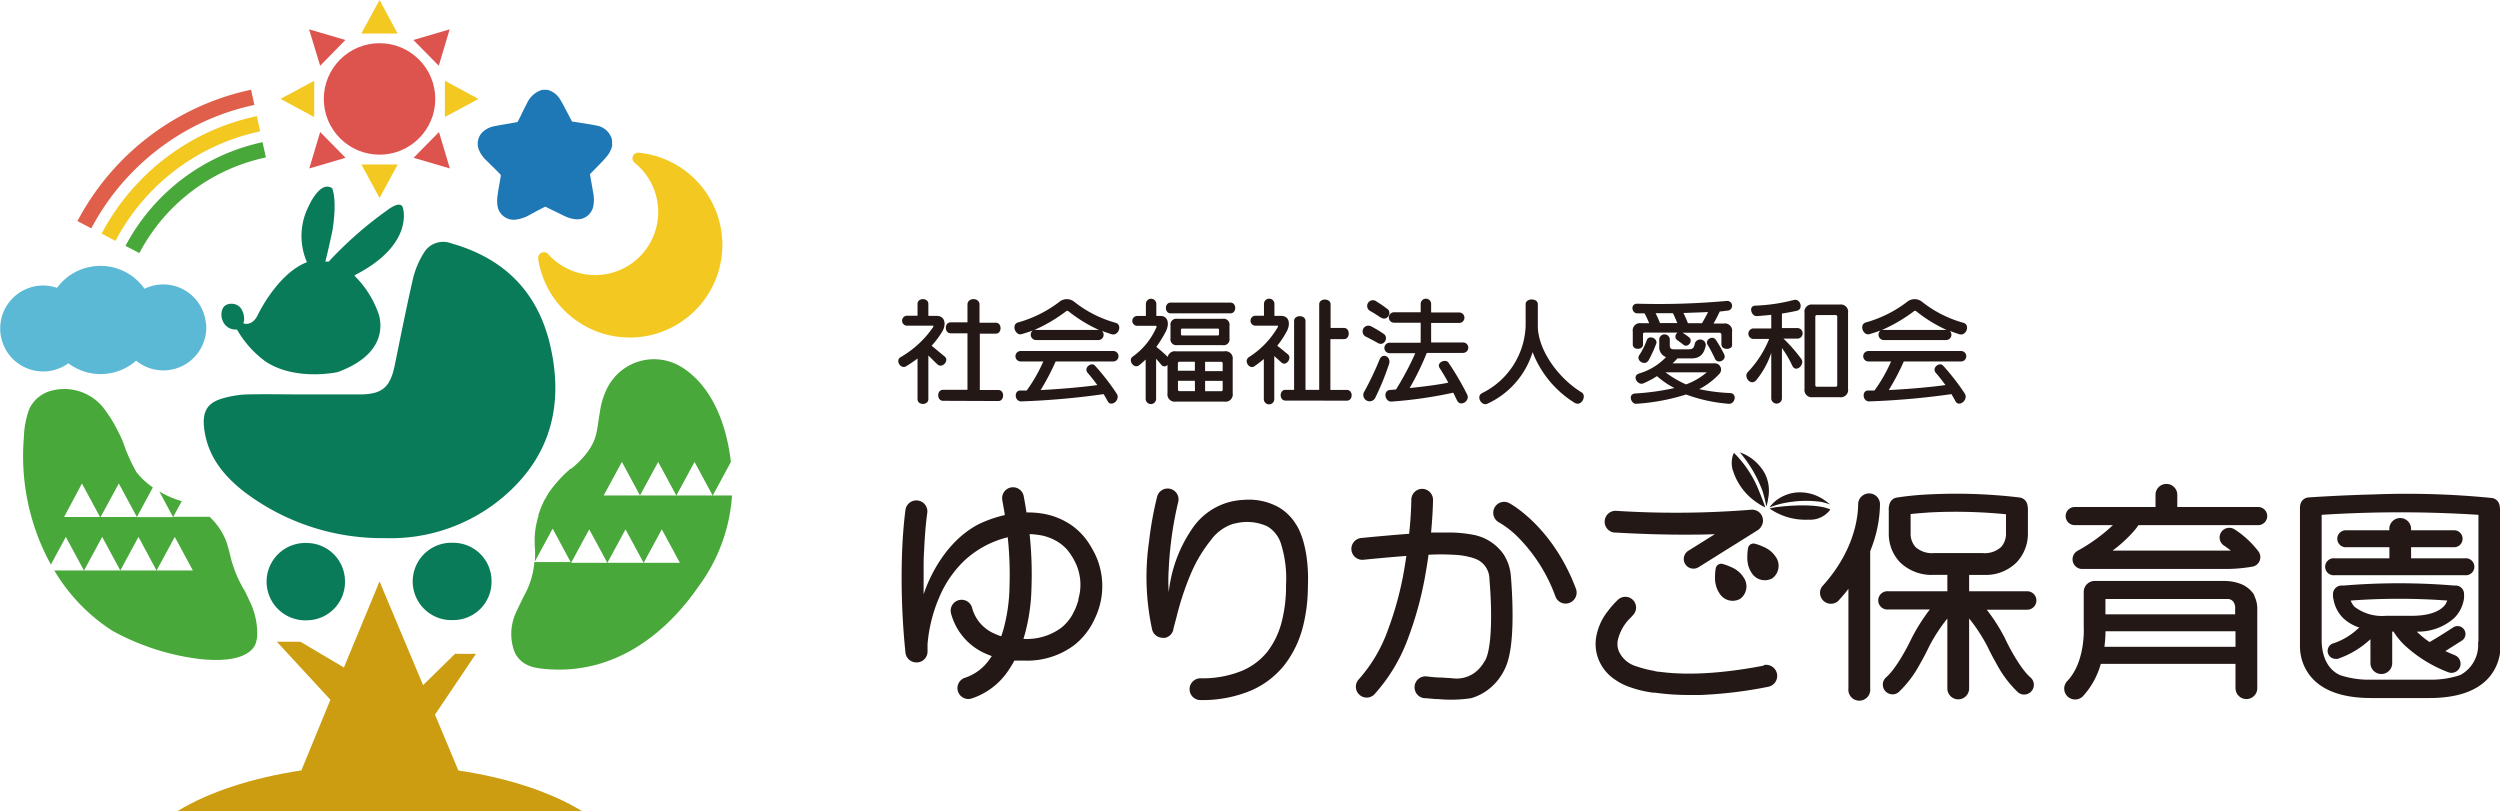 <svg id="レイヤー_1" data-name="レイヤー 1" xmlns="http://www.w3.org/2000/svg" viewBox="0 0 344.43 111.73"><defs><style>.cls-1{fill:#231815;}.cls-2{fill:#5bb9d5;}.cls-3{fill:#1f78b6;}.cls-4{fill:#0a7b58;}.cls-5{fill:#f3c921;}.cls-6{fill:#dd544f;}.cls-7{fill:#cc9d11;}.cls-8{fill:#48a839;}.cls-9{fill:#df5f4a;}</style></defs><title>header-logo</title><path class="cls-1" d="M129.89,50.76c-.38-.33-.94-.94-1.28-1.23v6c0,.88-1.49.88-1.49,0v-5.6A16.58,16.58,0,0,1,125.55,51c-.72.45-1.56-.78-.75-1.26a13.73,13.73,0,0,0,4.5-4.18c0-.07,0-.15,0-.15H125.6a.69.69,0,0,1,0-1.37h1.52V42.41c0-.88,1.49-.88,1.49,0v1.65h1.14c1.18,0,1.34,1.18.8,2.11a11.53,11.53,0,0,1-1.49,2c.4.32,1.28,1.07,1.78,1.47C131.56,50.19,130.53,51.34,129.89,50.76Zm.74,5c-.88,0-.88-1.52,0-1.52H134V46.46h-2.32c-.88,0-.88-1.51,0-1.51H134V42.5c0-1,1.66-1,1.66,0V45h2.24c.88,0,.88,1.51,0,1.51H135.7v7.76h2.55c.88,0,.88,1.52,0,1.52Z" transform="translate(-0.71 -0.54)"/><path class="cls-1" d="M153.86,46.59c-.25-.08-1.09-.36-1.34-.47a.73.73,0,0,1-.47,1.27h-8.62a.74.74,0,0,1-.42-1.33c-.37.16-1,.35-1.52.51-.91.27-1.47-1.33-.54-1.6a16.8,16.8,0,0,0,5.69-2.83,1.63,1.63,0,0,1,2.1,0,16.07,16.07,0,0,0,5.7,2.88C155.37,45.31,154.81,46.87,153.86,46.59Zm-.53,9.25q-.26-.48-.57-1a105.74,105.74,0,0,1-11.3,1c-1,.05-1.09-1.49-.18-1.5.31,0,.59,0,.88,0a21.48,21.48,0,0,0,2.29-4h-3.12a.72.72,0,0,1,0-1.44h12.76a.72.72,0,0,1,0,1.44h-7.94a32.72,32.72,0,0,1-2.07,3.94c3.52-.18,6.39-.49,7.81-.69-.46-.63-.91-1.2-1.32-1.67-.63-.7.51-1.57,1-1a31.32,31.32,0,0,1,3,3.87C155.11,55.66,153.8,56.67,153.33,55.84Zm-5.47-12.46a.26.26,0,0,0-.21,0A22,22,0,0,1,143.22,46h8.9A19.76,19.76,0,0,1,147.86,43.38Z" transform="translate(-0.71 -0.54)"/><path class="cls-1" d="M169.38,55.87h-6.67a1,1,0,0,1-1.15-1.15V50.8a.53.53,0,0,1-.85,0c-.23-.27-.47-.56-.72-.83v5.52a.72.72,0,0,1-1.44,0V50.08c-.28.25-.56.51-.87.76-.73.6-1.6-.64-.94-1.15a9.74,9.74,0,0,0,3.31-4.1c0-.08,0-.16-.08-.16h-2.58a.68.68,0,1,1,0-1.36h1.19V42.42a.72.72,0,0,1,1.44,0v1.65h.58c1.05,0,1.26,1.11.72,2.15a16.61,16.61,0,0,1-1.3,2.11,20.13,20.13,0,0,1,1.57,1.38,1,1,0,0,1,1.12-.77h6.67a1,1,0,0,1,1.16,1.15v4.63A1,1,0,0,1,169.38,55.87ZM162,43.71c-.88,0-.88-1.48,0-1.48h8.23c.88,0,.88,1.48,0,1.48Zm7.17,4.38h-6.27a.81.81,0,0,1-.93-.93V45.39a.81.81,0,0,1,.93-.93h6.27a.81.81,0,0,1,.93.93v1.77A.81.81,0,0,1,169.14,48.09Zm-3.84,2.29h-2.1a.21.21,0,0,0-.24.24v1h2.34Zm0,2.62H163v1.19a.21.21,0,0,0,.24.24h2.1Zm3.33-7a.17.17,0,0,0-.19-.19h-4.87a.17.17,0,0,0-.19.19v.56c0,.13.06.2.19.2h4.87c.13,0,.19-.07.19-.2Zm.5,4.63a.21.21,0,0,0-.24-.24h-2.18v1.28h2.42Zm0,2.38h-2.42v1.43h2.18a.21.21,0,0,0,.24-.24Z" transform="translate(-0.71 -0.54)"/><path class="cls-1" d="M177.27,50.49l-1-.89v5.93a.72.72,0,0,1-1.44,0V50a14.67,14.67,0,0,1-1.3,1c-.68.48-1.53-.74-.75-1.26a12.1,12.1,0,0,0,4-4.18c0-.07,0-.15,0-.15H173.6a.69.69,0,0,1,0-1.37h1.25V42.41a.72.72,0,0,1,1.44,0v1.65h.91c1.19,0,1.3,1.17.8,2.11a12.2,12.2,0,0,1-1.32,2c.41.32.86.69,1.47,1.19S177.89,51.07,177.27,50.49Zm.54,5.24c-.88,0-.88-1.48,0-1.48H179V44.76c0-.88,1.57-.88,1.57,0v9.49h1.89V42.47c0-.88,1.57-.88,1.57,0v3.25h1.84c.88,0,.88,1.54,0,1.54H184v7h2.27c.88,0,.88,1.48,0,1.48Z" transform="translate(-0.71 -0.54)"/><path class="cls-1" d="M190.55,47.8c-.63-.35-1.09-.59-1.6-.85a.8.8,0,1,1,.72-1.42,16.37,16.37,0,0,1,1.66,1C192.08,47,191.43,48.3,190.55,47.8Zm-.36,7.53a.87.87,0,1,1-1.5-.87,42.32,42.32,0,0,0,2.08-4.37c.37-1,1.65-.45,1.31.61A36.33,36.33,0,0,1,190.19,55.33Zm.8-11c-.64-.43-1-.66-1.52-.95a.79.79,0,1,1,.9-1.29,15.73,15.73,0,0,1,1.46,1C192.58,43.61,191.8,44.84,191,44.3Zm10.47,11.41c-.17-.37-.35-.75-.53-1.1a59.81,59.81,0,0,1-8.54,1.23c-.92,0-1.14-1.51-.2-1.6l.85-.07a40.7,40.7,0,0,0,2.66-5h-3.54a.72.72,0,0,1,0-1.44h4.28V45h-3.67a.72.72,0,0,1,0-1.44h3.67V42.41a.72.72,0,0,1,1.44,0v1.18h3.87a.72.72,0,0,1,0,1.44h-3.87v2.69h4.4a.72.72,0,0,1,0,1.44h-5A36.91,36.91,0,0,1,194.92,54c2.41-.24,4.35-.53,5.33-.74-.44-.8-.85-1.49-1.19-2-.51-.78.82-1.33,1.2-.77a37.64,37.64,0,0,1,2.58,4.4C203.29,55.79,201.89,56.65,201.46,55.71Z" transform="translate(-0.71 -0.54)"/><path class="cls-1" d="M217.67,56.05a14.25,14.25,0,0,1-5.81-7,11.57,11.57,0,0,1-6.27,7.13c-.72.33-1.59-1-.69-1.48a10.75,10.75,0,0,0,6-9.25v-3c0-.87,1.68-.87,1.68,0v3c0,3.23,2.75,7.14,6,9.13C219.37,55,218.62,56.59,217.67,56.05Z" transform="translate(-0.71 -0.54)"/><path class="cls-1" d="M238.87,56.17A21.73,21.73,0,0,1,233,54.89a28.49,28.49,0,0,1-6.86,1.28c-.71.07-1.2-1.36-.13-1.42A34.08,34.08,0,0,0,231.4,54,11.33,11.33,0,0,1,229,52.36a12.6,12.6,0,0,1-1.89,1c-.75.32-1.63-1-.59-1.36a8.39,8.39,0,0,0,3.72-2.26,1.45,1.45,0,0,1-.93-1.49v-1a.73.73,0,0,1,1.45,0V48c0,.45.05.67.61.67h1.83c.72,0,.88-.14,1-.76a.77.77,0,0,1,1.52.19c-.26,1.42-1,1.82-2,1.82h-1.92a5.4,5.4,0,0,1-.67.68h5.78a.86.86,0,0,1,.65,1.48,10,10,0,0,1-2.75,2.07,24.52,24.52,0,0,0,4.24.54C240.1,54.72,239.77,56.25,238.87,56.17Zm-1-8.11V46.68a.27.27,0,0,0-.28-.3h-5.08a7.07,7.07,0,0,1,.88.61c.68.49-.16,1.61-.81,1-.21-.18-.52-.39-.84-.63s-.25-.78.1-1h-4.53a.21.21,0,0,0-.24.24V48c0,.8-1.41.8-1.41,0V46.22a1,1,0,0,1,1.15-1.15h1.11c-.13-.32-.43-1-.64-1.36h-1c-.77,0-1-1.33,0-1.33A103.86,103.86,0,0,0,238.6,42a.67.67,0,1,1,.14,1.34c-.22,0-.59.08-1.1.12-.21.46-.58,1.2-.85,1.65h1.39a1,1,0,0,1,1.16,1.15v1.84C239.34,48.78,237.89,48.78,237.89,48.06Zm-10.08,2.18c-.45.73-1.76,0-1.22-.79a9.1,9.1,0,0,0,1-2c.29-.87,1.59-.26,1.32.45A18.11,18.11,0,0,1,227.81,50.24Zm3.38-6.55-2.37,0a14.66,14.66,0,0,1,.61,1.36h2.38C231.65,44.68,231.4,44.09,231.19,43.69Zm-1,8.15A14.1,14.1,0,0,0,233,53.5a9.38,9.38,0,0,0,2.85-1.66Zm2.47-8.18c.22.43.49,1.07.62,1.41h1.94c.25-.44.64-1.12.83-1.54C235.14,43.58,234,43.61,232.68,43.66ZM237,50a19.91,19.91,0,0,0-1-1.92c-.48-.67.61-1.41,1.09-.74a16.5,16.5,0,0,1,1.15,2C238.66,50.12,237.41,50.76,237,50Z" transform="translate(-0.71 -0.54)"/><path class="cls-1" d="M247.62,50.89a14,14,0,0,0-1.41-2.4v7a.74.74,0,0,1-1.47,0V49.15a11.82,11.82,0,0,1-2.07,3.77c-.78.87-1.79-.49-1.16-1.12a14.4,14.4,0,0,0,2.94-4.56h-2.22a.73.73,0,0,1,0-1.45h2.51V43.91c-.59.07-1.27.13-2,.18s-1.2-1.39-.21-1.44a24.52,24.52,0,0,0,5.35-.79c.89-.2,1.31,1.28.41,1.49-.45.1-1.13.24-2.08.39v2h2.21a.73.73,0,0,1,0,1.45h-2a20.6,20.6,0,0,1,2.48,2.84C249.4,50.76,248.12,52,247.62,50.89Zm6.55,4.37h-3.7a1,1,0,0,1-1.15-1.15V43.66a1,1,0,0,1,1.15-1.16h3.7a1,1,0,0,1,1.15,1.16V54.11A1,1,0,0,1,254.17,55.26Zm-.34-11.07a.21.21,0,0,0-.24-.24h-2.54a.21.21,0,0,0-.24.24v9.39a.21.21,0,0,0,.24.24h2.54a.21.21,0,0,0,.24-.24Z" transform="translate(-0.71 -0.54)"/><path class="cls-1" d="M270.66,46.59c-.25-.08-1.09-.36-1.34-.47a.73.73,0,0,1-.47,1.27h-8.62a.74.74,0,0,1-.42-1.33c-.37.16-1,.35-1.52.51-.91.27-1.47-1.33-.54-1.6a16.8,16.8,0,0,0,5.69-2.83,1.63,1.63,0,0,1,2.1,0,16.07,16.07,0,0,0,5.7,2.88C272.17,45.31,271.61,46.87,270.66,46.59Zm-.53,9.25q-.25-.48-.57-1a105.74,105.74,0,0,1-11.3,1c-.95.05-1.09-1.49-.18-1.5.31,0,.59,0,.88,0a21.48,21.48,0,0,0,2.29-4h-3.12a.72.72,0,0,1,0-1.44h12.76a.72.72,0,0,1,0,1.44H263a32.72,32.72,0,0,1-2.07,3.94c3.52-.18,6.39-.49,7.81-.69-.46-.63-.91-1.2-1.32-1.67-.63-.7.51-1.57,1-1a31.32,31.32,0,0,1,3,3.87C271.91,55.66,270.6,56.67,270.13,55.84Zm-5.47-12.46a.26.26,0,0,0-.21,0A22,22,0,0,1,260,46h8.9A19.76,19.76,0,0,1,264.66,43.38Z" transform="translate(-0.71 -0.54)"/><path class="cls-1" d="M128.42,81.1" transform="translate(-0.71 -0.54)"/><path class="cls-1" d="M152.06,78.08a10.25,10.25,0,0,0-1-2.14,9.22,9.22,0,0,0-2.67-3,9.79,9.79,0,0,0-4.18-1.66,12.89,12.89,0,0,0-2.08-.14c-.15-1-.33-2-.37-2.17a1.5,1.5,0,1,0-2.95.53c.08.5.24,1.31.34,2a17.12,17.12,0,0,0-3.63,1.27c-5.18,2.71-7.25,8.68-7.56,9.66,0-.84,0-1.9,0-2.53v-.66c0-1.09,0-2.06.07-2.89.14-3.21.42-5.06.43-5.12a1.5,1.5,0,0,0-3-.46c0,.08-.3,2-.45,5.38a100.82,100.82,0,0,0,.44,14.25A1.51,1.51,0,0,0,127,91.8h.15a1.51,1.51,0,0,0,1.35-1.58h0c0-.24,0-.84,0-.95a20.59,20.59,0,0,1,1.6-6.41,15.07,15.07,0,0,1,3.45-5.06,13.43,13.43,0,0,1,6-3.24,49.19,49.19,0,0,1,.24,6.85v.09a23.69,23.69,0,0,1-.82,5.7c-.1.35-.21.69-.32,1a6.9,6.9,0,0,1-.9-.35,5.34,5.34,0,0,1-3.11-3.57,1.5,1.5,0,1,0-2.9.79,8.39,8.39,0,0,0,4.76,5.52c.29.13.58.24.85.34l-.27.39a6.66,6.66,0,0,1-3.37,2.58,1.5,1.5,0,1,0,.93,2.85,9.75,9.75,0,0,0,4.91-3.71,14.4,14.4,0,0,0,.91-1.49c.46,0,.9,0,1.33,0a10.82,10.82,0,0,0,7-2.19,9.81,9.81,0,0,0,2.78-3.65A10.25,10.25,0,0,0,152.06,78.08Zm-2.78,5c0,.05,0,.1,0,.15a11.71,11.71,0,0,1-.4,1.14c-.08.17-.16.35-.25.52l-.2.38,0,0a6.36,6.36,0,0,1-1.52,1.77,8,8,0,0,1-5.2,1.52c.07-.22.13-.44.2-.67a26.23,26.23,0,0,0,.91-6.41,51.7,51.7,0,0,0-.26-7.35,9.33,9.33,0,0,1,1.25.11,6.78,6.78,0,0,1,2.91,1.13,6,6,0,0,1,1,.89h0l0,0,.1.12,0,0v0l.14.18h0a8.59,8.59,0,0,1,.83,1.34l.09.18A7,7,0,0,1,149.28,83.07Z" transform="translate(-0.71 -0.54)"/><path class="cls-1" d="M179.27,72.79h0a6.81,6.81,0,0,0-2.44-2.39,8.46,8.46,0,0,0-4.65-1,9.64,9.64,0,0,0-2.22.34,9,9,0,0,0-4.78,3.32,19.09,19.09,0,0,0-3.45,9.07,23.34,23.34,0,0,1,0-3.2c.05-1.09.14-2.23.28-3.41a48.48,48.48,0,0,1,1-5.72,1.5,1.5,0,1,0-2.9-.75,47.58,47.58,0,0,0-1.09,6.07,34.1,34.1,0,0,0,.42,12.15,1.5,1.5,0,0,0,1.45,1.14,1.64,1.64,0,0,0,.37,0,1.5,1.5,0,0,0,1.11-1.16l0-.09.29-1.07.16-.61a38.67,38.67,0,0,1,2-6A19.39,19.39,0,0,1,167.5,75a6.12,6.12,0,0,1,3.18-2.31l.08,0a6.7,6.7,0,0,1,4.56.37,4.29,4.29,0,0,1,1.92,2.55,15.87,15.87,0,0,1,.65,5.49v.24a19.36,19.36,0,0,1-.55,4.67,11.32,11.32,0,0,1-2,4.29,8.94,8.94,0,0,1-3.43,2.62,14.35,14.35,0,0,1-5.81,1.07,1.5,1.5,0,0,0,0,3,17.32,17.32,0,0,0,7-1.33,11.94,11.94,0,0,0,4.56-3.49,14.38,14.38,0,0,0,2.59-5.42,22.57,22.57,0,0,0,.65-5.37C181.15,75.33,179.27,72.79,179.27,72.79Z" transform="translate(-0.71 -0.54)"/><path class="cls-1" d="M208.84,79.67a6.28,6.28,0,0,0-1-2.79,6.56,6.56,0,0,0-4-2.63,18.57,18.57,0,0,0-2.94-.34h-.22c-.33,0-.7,0-1.14,0s-1.05,0-1.67,0c.25-2.63.27-4.39.27-4.5a1.51,1.51,0,0,0-1.49-1.52h0a1.51,1.51,0,0,0-1.5,1.49s0,1.92-.3,4.7q-2.81.21-6.6.58a1.5,1.5,0,1,0,.3,3c2.39-.24,4.34-.41,5.92-.53-.09.63-.2,1.28-.31,1.94a45.49,45.49,0,0,1-2.2,8.17,20.76,20.76,0,0,1-4,6.84A1.5,1.5,0,0,0,189,96.65a1.47,1.47,0,0,0,1.09-.48,23.58,23.58,0,0,0,4.67-7.85,48.06,48.06,0,0,0,2.35-8.74c.16-.9.3-1.78.41-2.61a30.14,30.14,0,0,1,3.38,0,10.09,10.09,0,0,1,2.22.3,5.21,5.21,0,0,1,.78.23,3,3,0,0,1,2,2.57c0,.27.25,2.71.24,5.36,0,4.92-.76,6.07-.93,6.26a3.67,3.67,0,0,1-.36.55,4.51,4.51,0,0,1-1,1,4.23,4.23,0,0,1-3,.75l-1.47-.1c-.79,0-1.73-.11-2.11-.16a1.5,1.5,0,0,0-.33,3c.34,0,1,.08,1.58.12h.27a18.7,18.7,0,0,0,4.6-.12,7.16,7.16,0,0,0,2.35-1.18l.25-.2a7.67,7.67,0,0,0,2-2.56c.75-1.47,1.1-3.87,1.11-7.41,0-2.94-.24-5.55-.25-5.66Z" transform="translate(-0.71 -0.54)"/><path class="cls-1" d="M217.81,81.6c-3.21-8.48-8.92-11.61-9.16-11.74a1.5,1.5,0,0,0-1.42,2.65A12.94,12.94,0,0,1,210,74.7a22.51,22.51,0,0,1,5,8,1.5,1.5,0,0,0,1.4,1,1.61,1.61,0,0,0,.53-.1A1.51,1.51,0,0,0,217.81,81.6Z" transform="translate(-0.71 -0.54)"/><path class="cls-1" d="M223.19,73.91c.28,0,4.43.29,9.44.29,1.4,0,2.87,0,4.34-.07l-3.66,2.29a1.33,1.33,0,1,0,1.42,2.26l8.15-5.1a1.36,1.36,0,0,0,.43-.43,1.5,1.5,0,0,0-1.38-2.38,130.1,130.1,0,0,1-18.54.15h0a1.5,1.5,0,1,0-.2,3Z" transform="translate(-0.71 -0.54)"/><path class="cls-1" d="M243.71,92.24c-3.84.75-9.45,1.51-14.31.86-.37,0-.72-.11-1-.17a15.91,15.91,0,0,1-2.31-.61,3.79,3.79,0,0,1-2.32-2,2.6,2.6,0,0,1-.21-1.26.57.57,0,0,0,0-.13,6.2,6.2,0,0,1,1.81-3.29l.36-.4.07-.08a1.48,1.48,0,0,0-2.17-2h0a11.58,11.58,0,0,0-1.42,1.6,7.81,7.81,0,0,0-1.64,3.9,5.79,5.79,0,0,0,.33,2.61,6,6,0,0,0,2.21,2.83h0a8.19,8.19,0,0,0,2.25,1.14h0a15.27,15.27,0,0,0,3.1.73h0l.24,0a33.86,33.86,0,0,0,4.79.32l1.53,0a59.92,59.92,0,0,0,9.3-1.13,1.5,1.5,0,1,0-.58-3Z" transform="translate(-0.71 -0.54)"/><path class="cls-1" d="M237.08,81a3.28,3.28,0,0,0,.39,1.06l.09.15a2.13,2.13,0,0,0,2.89.84l0,0,0,0a2.14,2.14,0,0,0,.45-3l-.1-.15a3.6,3.6,0,0,0-.81-.8h0a3.8,3.8,0,0,0-.55-.33h0l0,0-.22-.1a7.86,7.86,0,0,0-1.14-.42h0a.75.75,0,0,0-.65.08.79.79,0,0,0-.35.58,7.24,7.24,0,0,0-.09,1.2v.26h0v0h0a4.54,4.54,0,0,0,.07.58h0Z" transform="translate(-0.71 -0.54)"/><path class="cls-1" d="M245.25,77.11a3.4,3.4,0,0,0-.81-.8v0h0a3.33,3.33,0,0,0-.55-.33h0l0,0a2,2,0,0,0-.23-.1,6.72,6.72,0,0,0-1.13-.42h0a.82.82,0,0,0-.65.08.81.81,0,0,0-.35.59,7,7,0,0,0-.09,1.19v.27h0v0h0a4.54,4.54,0,0,0,.07.58h0v0a3.24,3.24,0,0,0,.39,1.07l.09.15a2.14,2.14,0,0,0,2.89.83h0l0,0a2.14,2.14,0,0,0,.45-3A1,1,0,0,0,245.25,77.11Z" transform="translate(-0.71 -0.54)"/><path class="cls-1" d="M244.06,70.32a5.52,5.52,0,0,0,.26-1.16,5.28,5.28,0,0,0-.42-3.3,6.27,6.27,0,0,0-3.49-3,17.8,17.8,0,0,1,3.12,5.31A18.18,18.18,0,0,1,244.06,70.32Z" transform="translate(-0.71 -0.54)"/><path class="cls-1" d="M247.62,69.67a14.62,14.62,0,0,1,3.87,0h0a6.27,6.27,0,0,1,1.34.38l-.1-.1-.33-.27-.41-.29h0a5.91,5.91,0,0,0-3.8-1,5.49,5.49,0,0,0-2.65,1,5.09,5.09,0,0,0-1.05,1.06,12.39,12.39,0,0,1,3.14-.78Z" transform="translate(-0.71 -0.54)"/><path class="cls-1" d="M252.84,70.67l-.1,0c-2.33-.94-7.23-.27-7.23-.27h0a9.09,9.09,0,0,0-1,.19s.14.11.31.22a8.67,8.67,0,0,0,4.94,1.33h.2a3.44,3.44,0,0,0,2.78-1.22l.11-.19Z" transform="translate(-0.71 -0.54)"/><path class="cls-1" d="M239.44,65.29a8.29,8.29,0,0,0,3.48,4.59,6.09,6.09,0,0,0,.84.49h0l.16.07h0c-.4-1.17-1.06-2.71-1.15-2.94a15.4,15.4,0,0,0-3.16-4.56,1.72,1.72,0,0,0-.24.65,3.61,3.61,0,0,0,.06,1.71Z" transform="translate(-0.71 -0.54)"/><path class="cls-1" d="M259.72,70V70a1.49,1.49,0,0,0-1.5-1.48h0A1.51,1.51,0,0,0,256.71,70v0c0,1.37-.32,6.25-4.95,11.32a1.5,1.5,0,0,0,2.22,2c.49-.55,1-1.1,1.39-1.67V95.39a1.51,1.51,0,1,0,3,0V76.49c.13-.34.26-.68.37-1A17.31,17.31,0,0,0,259.72,70Z" transform="translate(-0.71 -0.54)"/><path class="cls-1" d="M280.46,93.88c-1.37-1.17-3-4.25-3.49-5.34l0,0a24.73,24.73,0,0,0-2.54-4H280A1.26,1.26,0,0,0,280,82h-8V79.75h2.21l.22,0A6,6,0,0,0,278.56,78a5.75,5.75,0,0,0,1.54-3.89V70.94h0c0-.34,0-.57-.05-.72a1.27,1.27,0,0,0-1.1-1.14,73.35,73.35,0,0,0-12.18-.44,42.08,42.08,0,0,0-4.74.45,1.24,1.24,0,0,0-1,.91h0a2.46,2.46,0,0,0-.1.92v3.21A5.67,5.67,0,0,0,262.47,78a6.24,6.24,0,0,0,4.68,1.74H269V82h-8.15a1.26,1.26,0,1,0,0,2.51h5.74a25.47,25.47,0,0,0-2.53,4l0,0c-.51,1.09-2.12,4.17-3.49,5.34a1.34,1.34,0,0,0,.87,2.35,1.3,1.3,0,0,0,.87-.32,15.17,15.17,0,0,0,2.91-3.85c.69-1.2,1.17-2.21,1.25-2.38A23,23,0,0,1,269,85.76v9.63a1.5,1.5,0,1,0,3,0V85.75a22.7,22.7,0,0,1,2.56,3.93c.08.17.56,1.18,1.25,2.38a15.17,15.17,0,0,0,2.91,3.85,1.3,1.3,0,0,0,.87.32,1.34,1.34,0,0,0,.87-2.35ZM267.15,76.74a3.41,3.41,0,0,1-2.5-.8,2.71,2.71,0,0,1-.71-1.76V71.36c.75-.08,1.77-.17,3-.24a70.64,70.64,0,0,1,10.14.27v2.79a2.72,2.72,0,0,1-.69,1.74,3.35,3.35,0,0,1-2.52.82Z" transform="translate(-0.71 -0.54)"/><path class="cls-1" d="M311.3,82.65h0l0-.08a.64.64,0,0,0-.08-.14,1.31,1.31,0,0,0-.2-.28,3.86,3.86,0,0,0-1.85-1.25,6.35,6.35,0,0,0-1.87-.32h-18a1.51,1.51,0,0,0-1.51,1.5v4.7s0,.07,0,.11.3,4.79-2.27,7.48a1.5,1.5,0,0,0,1.08,2.54,1.48,1.48,0,0,0,1.09-.46A10.91,10.91,0,0,0,290.14,92H308.7v3.35a1.5,1.5,0,0,0,3,0V84.46a1.21,1.21,0,0,0,0-.19A3.94,3.94,0,0,0,311.3,82.65Zm-2.6,7H290.64a17.22,17.22,0,0,0,.15-2.14H308.7Zm0-4.47H290.78V83.07h16.67l.34,0a1.27,1.27,0,0,1,.23.08h0a.81.81,0,0,1,.28.18.69.69,0,0,1,.11.13h0a1.43,1.43,0,0,1,.24.63,1,1,0,0,1,0,.26.53.53,0,0,1,0,.13h0v.67Z" transform="translate(-0.71 -0.54)"/><path class="cls-1" d="M294.81,73.58a7.61,7.61,0,0,0,.52-.69h16.49a1.25,1.25,0,0,0,0-2.5H300.68V68.71a1.5,1.5,0,1,0-3,0v1.68H286.55a1.25,1.25,0,0,0,0,2.5h5.26a23.79,23.79,0,0,1-4.88,3.54,1.34,1.34,0,0,0-.51,1.82,1.32,1.32,0,0,0,1,.67,1.12,1.12,0,0,0,.27,0h19.21a20.91,20.91,0,0,0,4.05-.3,1.28,1.28,0,0,0,.58-.21,1.34,1.34,0,0,0,.37-1.85,13,13,0,0,0-3.33-3.09,1.33,1.33,0,0,0-1.45,2.24c.2.13.55.38.95.69l-1.31,0h-15A18.51,18.51,0,0,0,294.81,73.58Z" transform="translate(-0.71 -0.54)"/><path class="cls-1" d="M340.29,77.46h-7.4V75.93h5.82a1.17,1.17,0,1,0,0-2.33h-5.82v-.19a1.5,1.5,0,1,0-3,0v.19H324a1.17,1.17,0,1,0,0,2.33h5.9v1.53h-7.57a1.17,1.17,0,1,0,0,2.33h18a1.17,1.17,0,1,0,0-2.33Z" transform="translate(-0.71 -0.54)"/><path class="cls-1" d="M345.13,70.58a2.13,2.13,0,0,0-.1-.6h0a1.24,1.24,0,0,0-1-.83,118.2,118.2,0,0,0-16.37-.49c-5,.13-8.86.41-8.9.41a1.24,1.24,0,0,0-1.11.91,1.81,1.81,0,0,0-.07.5.34.34,0,0,0,0,.1V89.23a.34.34,0,0,0,0,.1v.28a6.59,6.59,0,0,0,1.45,4.1c1.63,2,4.45,3,8.37,3h8c3.92,0,6.73-1,8.36-3a6.61,6.61,0,0,0,1.45-4V88.1h0V70.7A.49.49,0,0,0,345.13,70.58Zm-3,18.35c0,.09,0,.29,0,.48v0s0,.07,0,.1,0,.09,0,.13h0a4.7,4.7,0,0,1-2.46,3.9,12.62,12.62,0,0,1-4.3.64h-8a12.64,12.64,0,0,1-4.25-.62c-2.24-1-2.53-3.57-2.55-4.64,0-.18,0-.33,0-.45h0v-17a168.53,168.53,0,0,1,21.6,0v17h0v.45Z" transform="translate(-0.71 -0.54)"/><path class="cls-1" d="M338.66,87s-2.18,1.42-3.13,1.94l-.09.06a12.42,12.42,0,0,1-1.62-1.3l-.16-.14h0a1.07,1.07,0,0,0,.25,0,7.42,7.42,0,0,0,4.92-1.87,4.74,4.74,0,0,0,1.36-2.77h0c0-.14,0-.28,0-.41v-.16h0a1.17,1.17,0,0,0-1.12-1.14h0l-.27,0h0a92.19,92.19,0,0,0-15.17,0l-.37,0h0a1.19,1.19,0,0,0-1.13,1.14h0v.16c0,.17,0,.36.06.55a4.77,4.77,0,0,0,1.43,2.72A6,6,0,0,0,325.76,87l-.32.27a9.18,9.18,0,0,1-3.21,1.89,1.09,1.09,0,0,0,.28,2.15.84.84,0,0,0,.27,0,12.45,12.45,0,0,0,4.51-2.71v3.3a1.5,1.5,0,0,0,3,0V87.56h.18a9.77,9.77,0,0,0,1.46,1.81A18.48,18.48,0,0,0,338,93.15a1.35,1.35,0,0,0,.47.09,1.26,1.26,0,0,0,.47-2.42c-.47-.19-.92-.39-1.33-.58,1-.63,2.16-1.37,2.23-1.41A1.09,1.09,0,1,0,338.66,87Zm-9.21-1.62a6.29,6.29,0,0,1-4.31-1.21,2.91,2.91,0,0,1-.24-.27,2.73,2.73,0,0,1-.33-.62v0a90.63,90.63,0,0,1,13.31,0l-.06.13h0a1.19,1.19,0,0,1-.12.22l0,.05h0a2.33,2.33,0,0,1-.35.44c-.82.82-2.33,1.26-4.36,1.26Z" transform="translate(-0.71 -0.54)"/><path class="cls-2" d="M29.08,45.15a5.9,5.9,0,0,0-8.46-4.83A7.43,7.43,0,0,0,8.56,40.2a5.8,5.8,0,0,0-2.43-.3,5.92,5.92,0,1,0,4,10.69,7.38,7.38,0,0,0,9.33-.36,5.92,5.92,0,0,0,9.65-5.08Z" transform="translate(-0.71 -0.54)"/><path class="cls-3" d="M69.43,26.35c-.06.35-.12.71-.16,1.06a4.7,4.7,0,0,0,0,1.6,2.25,2.25,0,0,0,2.47,1.79,5,5,0,0,0,1.84-.6l1.09-.59,1-.52.17-.08.68.34,1,.48c.43.22.86.43,1.29.62a4.28,4.28,0,0,0,1.29.3,2.32,2.32,0,0,0,.88-.11A2.24,2.24,0,0,0,82.44,29a4.76,4.76,0,0,0,0-1.88c-.09-.53-.18-1.06-.28-1.59l-.17-1v0l1.26-1.28c.35-.36.7-.72,1-1.09a3.52,3.52,0,0,0,.79-1.49,1.34,1.34,0,0,0,0-.35V20a2,2,0,0,0-.07-.42,2.65,2.65,0,0,0-2.14-1.75c-.5-.11-1-.19-1.51-.27l-1.8-.28-.89-1.69c-.22-.42-.44-.84-.68-1.24a3,3,0,0,0-1.35-1.27L76.4,13a1.25,1.25,0,0,0-.51-.09h-.27a1.27,1.27,0,0,0-.44.08,3.42,3.42,0,0,0-1.89,1.83c-.21.38-.4.77-.59,1.16s-.23.49-.35.72-.22.44-.34.65l-1.2.22-.71.12c-.44.08-.88.15-1.31.24a3.35,3.35,0,0,0-1.37.61,2.25,2.25,0,0,0-.72,2.67,4.06,4.06,0,0,0,.82,1.24l.9.89c.22.21.44.42.65.64l.63.64c0,.38-.11.76-.16,1.14C69.5,25.94,69.47,26.14,69.43,26.35Z" transform="translate(-0.71 -0.54)"/><path class="cls-4" d="M76.61,48.56C75,41,70.37,36.19,62.92,34.08a3.09,3.09,0,0,0-3.81,1.29,11.94,11.94,0,0,0-1.49,3.51c-.92,4-1.71,8-2.53,12-.63,3.06-1.75,4-4.86,4H42.61c-2.62,0-5.24-.06-7.86,0a13.67,13.67,0,0,0-3.54.6c-1.95.6-2.58,1.79-2.4,3.79.36,3.9,2.58,6.71,5.51,9a31.43,31.43,0,0,0,19.4,6.41,24,24,0,0,0,16.63-5.94C76.51,63.34,78.32,56.44,76.61,48.56Z" transform="translate(-0.71 -0.54)"/><path class="cls-4" d="M48.24,80.66A5.28,5.28,0,0,1,43,86a5.33,5.33,0,1,1,0-10.65A5.28,5.28,0,0,1,48.24,80.66Z" transform="translate(-0.71 -0.54)"/><path class="cls-4" d="M68.43,80.67a5.27,5.27,0,0,1-5.3,5.3,5.33,5.33,0,1,1,0-10.65A5.27,5.27,0,0,1,68.43,80.67Z" transform="translate(-0.71 -0.54)"/><path class="cls-4" d="M49.67,38.4l.13-.06h0c8-4.18,6.43-9.11,6.43-9.11-.27-1.25-2.15.26-2.15.26A52.16,52.16,0,0,0,46,36.58l-.24,0-.23,0h0c.43-1.62,1-4.38,1-4.38.67-4.35-.07-5.74-.07-5.74-1.68-1.1-3.24,2.52-3.24,2.52A9,9,0,0,0,43,36.66c-4.16,1.61-6.85,7.42-6.85,7.42-.72,1.34-1.73,1.09-1.9,1l0-.07a1.6,1.6,0,0,0,.09-.49,2.57,2.57,0,0,0-.41-1.46,1.56,1.56,0,0,0-1.28-.67,1.6,1.6,0,0,0-.82.18,1.16,1.16,0,0,0-.49.6h0a.51.51,0,0,0-.05.15h0a2.15,2.15,0,0,0,0,1.13,1.61,1.61,0,0,0,.09.26l.05.12A1.89,1.89,0,0,0,33,45.94h.09l.27,0h0l0,0a14.09,14.09,0,0,0,4,4.45c4.13,2.68,9.85,1.42,9.85,1.42,8-2.91,5.56-8.3,5.56-8.3a13.68,13.68,0,0,0-3.24-5l.11-.06Z" transform="translate(-0.71 -0.54)"/><path class="cls-5" d="M88.69,21.58h-.08A.78.78,0,0,0,88.18,23h0A8.69,8.69,0,1,1,76.28,35.6a.79.79,0,0,0-1.42.47.77.77,0,0,0,0,.15h0A12.76,12.76,0,1,0,88.69,21.58Z" transform="translate(-0.71 -0.54)"/><circle class="cls-6" cx="52.29" cy="13.63" r="7.68"/><path class="cls-5" d="M53,.54l2.49,4.62h-5Z" transform="translate(-0.71 -0.54)"/><path class="cls-5" d="M53,27.82,50.5,23.2h5Z" transform="translate(-0.71 -0.54)"/><path class="cls-5" d="M39.35,14.16,44,11.67v5Z" transform="translate(-0.71 -0.54)"/><path class="cls-5" d="M66.63,14.17,62,16.66v-5Z" transform="translate(-0.71 -0.54)"/><path class="cls-6" d="M43.29,4.58l5,1.47L44.82,9.6Z" transform="translate(-0.71 -0.54)"/><path class="cls-6" d="M62.69,23.75l-5-1.47,3.5-3.55Z" transform="translate(-0.71 -0.54)"/><path class="cls-6" d="M44.82,18.73l3.5,3.55-5,1.47Z" transform="translate(-0.71 -0.54)"/><path class="cls-6" d="M61.16,9.6l-3.5-3.55,5-1.47Z" transform="translate(-0.71 -0.54)"/><circle class="cls-7" cx="52.32" cy="80.51" r="0.15"/><path class="cls-8" d="M35,83.15q-.06-.15-.12-.27a11.9,11.9,0,0,0-.77-1.47,18.59,18.59,0,0,1-.91-1.89c-.21-.54-.39-1.08-.51-1.45s-.19-.71-.26-1h0c-.21-.86-.38-1.43-.5-1.81a9,9,0,0,0-2.35-3.52v0h-5l1.19-2.19-.16,0a13.32,13.32,0,0,1-2.95-1.3l1.9,3.54h-5l2.21-4.1a10.17,10.17,0,0,1-2.26-2.1,23.78,23.78,0,0,1-1.83-4.09,17.22,17.22,0,0,0-.74-1.6,18.75,18.75,0,0,0-1.73-2.83,6.88,6.88,0,0,0-7.6-2.65h0a4.65,4.65,0,0,0-2.87,2.47A12.38,12.38,0,0,0,4,60.81,31,31,0,0,0,7.72,78.32l2.06-3.81,2.49,4.62H8.19a25,25,0,0,0,8,8.31,33.36,33.36,0,0,0,12,3.89h0c6.85.75,7.71-1.85,7.8-2.33a3.78,3.78,0,0,0,.16-1.14A10.1,10.1,0,0,0,35,83.15Zm-17.92-16,2.49,4.62h-5ZM9.54,71.77,12,67.15l2.49,4.62Zm2.75,7.36,2.5-4.62,2.49,4.62Zm5,0,2.5-4.62,2.48,4.62Zm5,0,2.5-4.62,2.49,4.62Z" transform="translate(-0.71 -0.54)"/><path class="cls-8" d="M98.91,68.8l2.5-4.62,0,0c-1.34-11.1-7.37-13.45-8.1-13.7a7.19,7.19,0,0,0-8.14,2.28h0a6.14,6.14,0,0,0-.7,1.06,4.81,4.81,0,0,0-.28.56,10.59,10.59,0,0,0-.81,2.77h0c-.07.43-.16,1-.25,1.58a15,15,0,0,1-.27,1.54h0c-.55,2.7-3.48,4.86-3.48,4.86l-.08,0a17.66,17.66,0,0,0-3,3.31c-.14.24-.29.5-.44.8v-.06a11.92,11.92,0,0,0-.83,1.89l-.13.33c0,.07,0,.14,0,.22a11.15,11.15,0,0,0-.52,3.79v.3a11.22,11.22,0,0,1,0,2.22l2.47-4.56,2.48,4.61h-5a11.29,11.29,0,0,1-1.4,4.6c-.34.68-.95,1.92-1.34,2.82l-.12.39h0a7,7,0,0,0,0,4.2,3.51,3.51,0,0,0,1.58,2,4.34,4.34,0,0,0,1.12.46c.25.06.58.13,1,.19C86.49,94,93.7,86.06,96.94,81.35a23.64,23.64,0,0,0,4.62-12.55Zm-7.52-4.62,2.49,4.62h-5Zm-5,0,2.49,4.62h-5Zm-7,13.9,2.5-4.61,2.49,4.61Zm5,0,2.5-4.61,2.49,4.61Zm5,0,2.5-4.61,2.49,4.61ZM93.9,68.8l2.5-4.62,2.49,4.62Z" transform="translate(-0.71 -0.54)"/><path class="cls-7" d="M25.2,112.27H80.86c-4.21-2.58-10.14-4.55-17-5.58L60.64,99l5.64-8.38H63.4L59,94.93,53,80.65,48.09,92.5l-6-3.55H38.85l7.38,8-4,9.73C35.31,107.73,29.39,109.7,25.2,112.27Z" transform="translate(-0.71 -0.54)"/><path class="cls-8" d="M24.45,29.23a25.74,25.74,0,0,1,8.2-5.53,26,26,0,0,1,4.69-1.47l-.46-2.1A28,28,0,0,0,18,34.41l1.91,1A25.69,25.69,0,0,1,24.45,29.23Z" transform="translate(-0.71 -0.54)"/><path class="cls-5" d="M20.33,25.11a31.43,31.43,0,0,0-5.62,7.62l1.91,1A29.36,29.36,0,0,1,36.56,18.64l-.46-2.1a31.36,31.36,0,0,0-15.77,8.57Z" transform="translate(-0.71 -0.54)"/><path class="cls-9" d="M19.2,24a33.3,33.3,0,0,1,10.56-7.12,32.85,32.85,0,0,1,6-1.88l-.46-2.1A35.37,35.37,0,0,0,11.38,31l1.91,1A33.31,33.31,0,0,1,19.2,24Z" transform="translate(-0.71 -0.54)"/></svg>